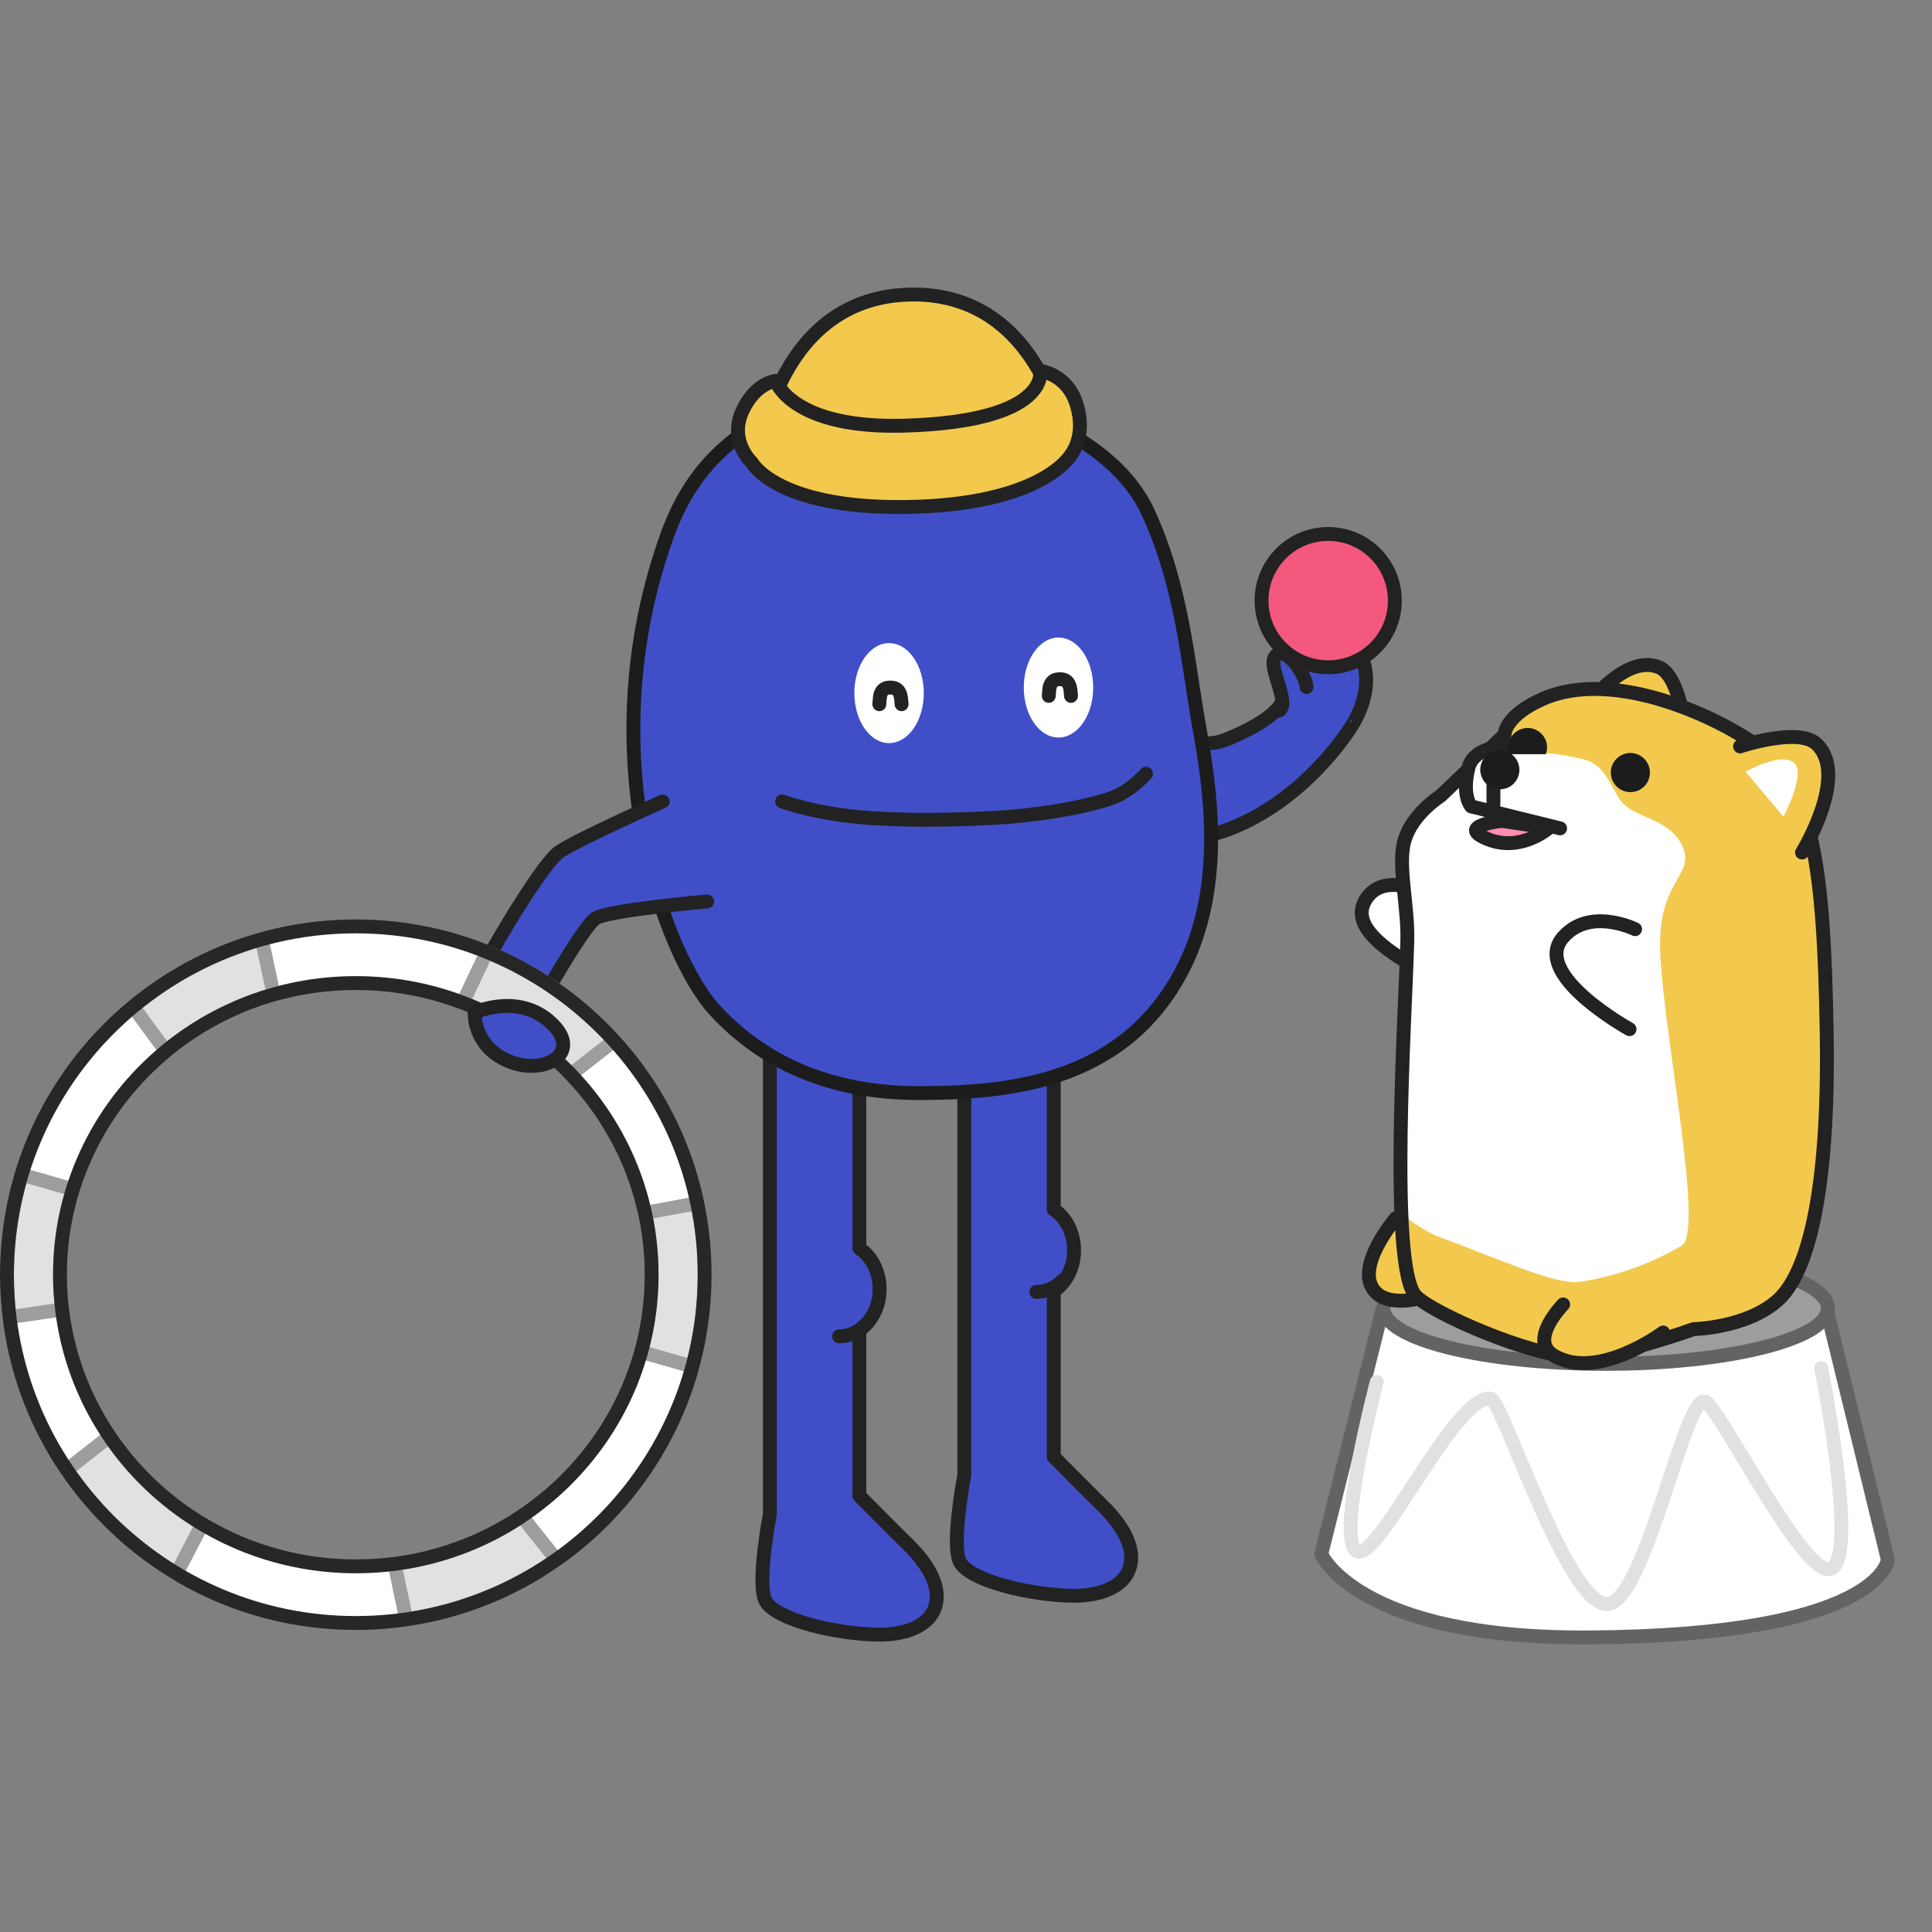<svg width="180" height="180" viewBox="0 0 180 180" fill="none" xmlns="http://www.w3.org/2000/svg">
<rect x="0" y="0" width="180" height="180" fill="#808080" stroke="none"/>
<g clip-path="url(#clip0_3409_7772)">
<path d="M126.772 60.979C126.228 59.763 123.615 59.167 121.881 60.332C120.846 61.031 119.319 65.637 119.319 65.637C119.319 65.637 118.569 67.163 114.247 68.897C109.564 70.786 102.887 64.938 102.887 64.938L101.749 73.943C101.749 73.943 106.484 80.154 114.273 77.333C121.571 74.668 125.763 67.888 125.763 67.888C125.737 67.888 128.35 64.472 126.772 60.979Z" fill="#404FC8" stroke="#222222" stroke-width="1.294" stroke-linecap="round" stroke-linejoin="round"/>
<path d="M123.744 62.169C127.174 62.169 129.955 59.389 129.955 55.959C129.955 52.529 127.174 49.748 123.744 49.748C120.314 49.748 117.534 52.529 117.534 55.959C117.534 59.389 120.314 62.169 123.744 62.169Z" fill="#F4587E" stroke="#222222" stroke-width="1.294" stroke-linecap="round" stroke-linejoin="round"/>
<path d="M121.726 64.006C121.674 62.893 119.811 60.047 118.853 61.108C118.258 61.755 119.086 63.359 119.397 64.834C119.656 66.05 119.164 66.206 119.164 66.206" fill="#404FC8"/>
<path d="M121.726 64.006C121.674 62.893 119.811 60.047 118.853 61.108C118.258 61.755 119.086 63.359 119.397 64.834C119.656 66.05 119.164 66.206 119.164 66.206" stroke="#222222" stroke-width="1.294" stroke-linecap="round" stroke-linejoin="round"/>
<path d="M102.809 140.368C101.438 139.022 98.177 135.736 98.177 135.736V120.287C99.316 119.537 100.067 118.114 100.067 116.483C100.067 114.853 99.316 113.43 98.177 112.679V90.037H89.845V137.418C89.845 137.418 88.577 143.991 89.457 145.569C90.414 147.277 96.03 148.648 100.067 148.674C102.499 148.674 104.673 147.872 105.242 146.087C105.837 144.198 104.569 142.127 102.809 140.368Z" fill="#404FC8" stroke="#222222" stroke-width="1.294" stroke-linecap="round" stroke-linejoin="round"/>
<path d="M96.547 120.365C97.505 120.365 98.359 119.951 99.006 119.278" stroke="#222222" stroke-width="1.294" stroke-linecap="round" stroke-linejoin="round"/>
<path d="M84.695 143.99C83.324 142.644 80.063 139.358 80.063 139.358V123.909C81.202 123.159 81.952 121.736 81.952 120.105C81.952 118.475 81.202 117.052 80.063 116.302V93.659H71.731V141.04C71.731 141.04 70.463 147.613 71.343 149.191C72.3 150.899 77.915 152.27 81.952 152.296C84.385 152.296 86.558 151.494 87.127 149.709C87.723 147.82 86.455 145.749 84.695 143.99Z" fill="#404FC8" stroke="#222222" stroke-width="1.294" stroke-linecap="round" stroke-linejoin="round"/>
<path d="M78.174 124.505C79.132 124.505 79.986 124.091 80.632 123.418" stroke="#222222" stroke-width="1.294" stroke-linecap="round" stroke-linejoin="round"/>
<path d="M111.685 67.473C110.676 61.806 110.158 54.664 106.95 47.703C103.741 40.742 93.804 37.016 86.714 36.679C79.598 36.369 66.97 36.705 62.234 49.67C54.756 70.138 62.027 89.184 66.608 94.126C71.007 98.913 77.269 101.838 85.549 101.838C93.83 101.838 104.414 100.932 109.951 90.762C114.325 82.74 112.694 73.14 111.685 67.473Z" fill="#404FC8" stroke="#1C1C1C" stroke-width="1.294" stroke-miterlimit="100"/>
<path d="M72.87 74.667C72.87 74.667 75.069 75.495 78.563 75.961C81.797 76.401 86.585 76.504 92.278 76.219C96.418 76.012 100.687 75.314 103.405 74.408C105.319 73.787 106.769 72.079 106.769 72.079" stroke="#222222" stroke-width="1.294" stroke-linecap="round" stroke-linejoin="round"/>
<path d="M82.833 69.233C84.619 69.233 86.068 67.147 86.068 64.575C86.068 62.002 84.619 59.917 82.833 59.917C81.047 59.917 79.598 62.002 79.598 64.575C79.598 67.147 81.047 69.233 82.833 69.233Z" fill="white"/>
<path d="M83.998 65.61C83.998 65.61 83.972 65.067 83.894 64.782C83.765 64.29 83.48 64.058 82.962 64.058C82.393 64.058 82.134 64.29 82.005 64.808C81.953 65.093 81.927 65.61 81.927 65.61" stroke="#222222" stroke-width="1.294" stroke-linecap="round" stroke-linejoin="round"/>
<path d="M98.618 68.715C100.404 68.715 101.852 66.63 101.852 64.057C101.852 61.485 100.404 59.399 98.618 59.399C96.831 59.399 95.383 61.485 95.383 64.057C95.383 66.63 96.831 68.715 98.618 68.715Z" fill="white"/>
<path d="M99.782 64.834C99.782 64.834 99.756 64.29 99.679 64.006C99.549 63.514 99.265 63.281 98.747 63.281C98.178 63.281 97.919 63.54 97.79 64.032C97.738 64.316 97.712 64.834 97.712 64.834" stroke="#222222" stroke-width="1.294" stroke-linecap="round" stroke-linejoin="round"/>
<path d="M84.98 27.441C72.533 27.544 70.826 41.828 70.826 41.828L99.497 42.553C99.523 42.553 97.738 27.337 84.98 27.441Z" fill="#F2C94D" stroke="#222222" stroke-width="1.294" stroke-linecap="round" stroke-linejoin="round"/>
<path d="M100.299 37.662C99.42 34.815 96.91 34.557 96.91 34.557C96.91 34.557 97.919 39.24 84.359 39.654C73.75 39.991 72.275 35.488 72.275 35.488C72.275 35.488 70.386 35.644 69.169 38.283C67.876 41.103 70.049 43.096 70.049 43.096C70.049 43.096 72.326 47.366 84.282 47.236C97.272 47.081 99.808 42.32 99.808 42.32C99.808 42.32 101.231 40.638 100.299 37.662Z" fill="#F2C94D" stroke="#222222" stroke-width="1.294" stroke-linecap="round" stroke-linejoin="round"/>
<path d="M61.743 74.667C61.743 74.667 53.928 78.16 52.169 79.325C50.694 80.282 46.605 87.088 44.664 90.711C43.862 92.212 44.664 94.075 44.664 94.075L48.804 96.145C48.804 96.145 54.213 86.286 55.532 85.535C56.852 84.785 65.883 83.983 65.883 83.983" fill="#404FC8"/>
<path d="M61.743 74.667C61.743 74.667 53.928 78.16 52.169 79.325C50.694 80.282 46.605 87.088 44.664 90.711C43.862 92.212 44.664 94.075 44.664 94.075L48.804 96.145C48.804 96.145 54.213 86.286 55.532 85.535C56.852 84.785 65.883 83.983 65.883 83.983" stroke="#222222" stroke-width="1.294" stroke-linecap="round" stroke-linejoin="round"/>
<path fill-rule="evenodd" clip-rule="evenodd" d="M33.149 86.311C15.191 86.311 0.648 100.854 0.648 118.787C0.648 136.72 15.191 151.263 33.149 151.263C51.108 151.263 65.651 136.72 65.651 118.787C65.651 100.854 51.082 86.311 33.149 86.311ZM33.149 145.958C17.934 145.958 5.59 133.796 5.59 118.787C5.59 103.778 17.934 91.616 33.149 91.616C48.365 91.616 60.708 103.778 60.708 118.787C60.708 133.796 48.365 145.958 33.149 145.958Z" fill="white"/>
<path fill-rule="evenodd" clip-rule="evenodd" d="M10.2 133.829L6.213 136.956C8.88 140.883 12.374 144.19 16.438 146.619L18.846 141.994C15.403 139.927 12.452 137.137 10.2 133.829ZM6.809 110.808L2.02 109.438C1.14 112.41 0.648 115.536 0.648 118.766C0.648 120.109 0.725 121.427 0.881 122.719L5.799 121.996C5.67 120.936 5.592 119.851 5.592 118.766C5.592 116.001 6.006 113.314 6.809 110.808ZM12.4 93.781L15.455 97.941C18.354 95.538 21.771 93.729 25.498 92.669L24.385 87.502C19.933 88.742 15.869 90.913 12.4 93.781ZM36.759 145.689L37.846 150.882C42.997 150.133 47.76 148.169 51.85 145.327L48.614 141.271C45.146 143.596 41.108 145.146 36.759 145.689ZM45.353 88.691L43.101 93.445C46.958 94.917 50.375 97.217 53.17 100.111L57.209 96.959C53.947 93.367 49.909 90.525 45.353 88.691ZM64.974 112.1L60.082 113.004C60.496 114.864 60.703 116.802 60.703 118.766C60.703 121.246 60.367 123.649 59.719 125.949L64.508 127.318C65.259 124.605 65.647 121.737 65.647 118.766C65.673 116.492 65.414 114.244 64.974 112.1Z" fill="#E1E1E1"/>
<path d="M10.2 133.829L6.213 136.956C8.88 140.883 12.374 144.19 16.438 146.619L18.846 141.994C15.403 139.927 12.452 137.137 10.2 133.829ZM6.809 110.808L2.02 109.438C1.14 112.41 0.648 115.536 0.648 118.766C0.648 120.109 0.725 121.427 0.881 122.719L5.799 121.996C5.67 120.936 5.592 119.851 5.592 118.766C5.592 116.001 6.006 113.314 6.809 110.808ZM12.4 93.781L15.455 97.941C18.354 95.538 21.771 93.729 25.498 92.669L24.385 87.502C19.933 88.742 15.869 90.913 12.4 93.781ZM36.759 145.689L37.846 150.882C42.997 150.133 47.76 148.169 51.85 145.327L48.614 141.271C45.146 143.596 41.108 145.146 36.759 145.689ZM45.353 88.691L43.101 93.445C46.958 94.917 50.375 97.217 53.17 100.111L57.209 96.959C53.947 93.367 49.909 90.525 45.353 88.691ZM64.974 112.1L60.082 113.004C60.496 114.864 60.703 116.802 60.703 118.766C60.703 121.246 60.367 123.649 59.719 125.949L64.508 127.318C65.259 124.605 65.647 121.737 65.647 118.766C65.673 116.492 65.414 114.244 64.974 112.1Z" stroke="#9D9D9D" stroke-width="1.294" stroke-linecap="round" stroke-linejoin="round"/>
<path d="M33.149 86.311C15.191 86.311 0.648 100.854 0.648 118.761C0.648 136.668 15.191 151.211 33.149 151.211C51.108 151.211 65.651 136.668 65.651 118.761C65.651 100.854 51.082 86.311 33.149 86.311ZM33.149 145.932C17.934 145.932 5.59 133.77 5.59 118.761C5.59 103.753 17.934 91.59 33.149 91.59C48.365 91.59 60.708 103.753 60.708 118.761C60.708 133.77 48.365 145.932 33.149 145.932Z" stroke="#272727" stroke-width="1.294" stroke-linecap="round" stroke-linejoin="round"/>
<path d="M51.599 95.549C48.546 92.341 44.224 94.333 44.224 94.333C44.224 94.333 44.043 97.387 47.252 98.81C50.513 100.285 54.187 98.266 51.599 95.549Z" fill="#404FC8" stroke="#222222" stroke-width="1.294" stroke-linecap="round" stroke-linejoin="round"/>
<path d="M170.193 122.021L148.197 119.951L128.79 122.021L123.097 144.793C123.097 144.793 126.461 152.686 147.939 152.556C175.29 152.401 175.886 145.311 175.886 145.311L170.193 122.021Z" fill="white" stroke="#636363" stroke-width="1.294" stroke-linecap="round" stroke-linejoin="round"/>
<path d="M128.272 128.75C128.272 128.75 124.339 143.629 126.461 144.535C128.479 145.389 135.595 129.837 138.882 130.303C139.969 130.458 146.024 149.607 149.75 149.451C153.269 149.296 156.866 130.251 158.807 130.561C160.075 130.768 168.33 147.692 170.71 146.087C173.091 144.483 169.675 127.456 169.675 127.456" stroke="#E1E1E1" stroke-width="1.294" stroke-linecap="round" stroke-linejoin="round"/>
<path d="M149.595 127.068C161.028 127.068 170.296 124.75 170.296 121.892C170.296 119.034 161.028 116.717 149.595 116.717C138.162 116.717 128.893 119.034 128.893 121.892C128.893 124.75 138.162 127.068 149.595 127.068Z" fill="#9D9D9D" stroke="#636363" stroke-width="1.294" stroke-miterlimit="100"/>
<path d="M154.563 62.168C151.044 60.719 146.852 67.033 146.852 67.033L153.631 72.829L157.047 68.016C157.021 68.042 156.478 62.944 154.563 62.168Z" fill="#F2C94D" stroke="#222222" stroke-width="1.294" stroke-linecap="round" stroke-linejoin="round"/>
<path d="M130.057 113.482C130.057 113.482 125.917 118.296 128.246 120.469C129.54 121.685 132.127 120.987 132.127 120.987L137.303 116.588L130.057 113.482Z" fill="#F2C94D" stroke="#222222" stroke-width="1.294" stroke-linecap="round" stroke-linejoin="round"/>
<path d="M135.724 84.862C135.724 84.862 129.824 80.489 127.444 83.517C125.814 85.613 127.884 87.657 130.756 89.443C133.37 91.047 137.277 92.315 137.277 92.315L139.632 88.641L135.724 84.862Z" fill="white" stroke="#222222" stroke-width="1.294" stroke-linecap="round" stroke-linejoin="round"/>
<path fill-rule="evenodd" clip-rule="evenodd" d="M170.192 96.403C169.934 80.67 168.924 73.373 163.723 69.491C160.592 67.162 150.629 62.142 143.798 65.092C140.149 66.67 140.175 68.456 140.175 68.456L134.223 74.149C134.223 74.149 131.584 75.805 130.859 78.289C130.187 80.566 131.196 84.344 131.118 87.605C130.937 94.436 129.385 118.036 131.895 120.727C133.37 122.306 142.53 126.317 146.644 126.42C150.422 126.524 157.772 123.833 157.772 123.833C157.772 123.833 162.947 123.729 165.793 120.986C168.252 118.605 170.425 111.722 170.192 96.403Z" fill="#F2C94D"/>
<path fill-rule="evenodd" clip-rule="evenodd" d="M154.666 87.606C154.77 81.964 157.953 81.395 156.737 78.807C155.52 76.22 152.363 76.271 151.044 74.667C150.216 73.658 149.672 71.329 147.68 70.785C145.532 70.19 142.271 69.906 139.399 70.009C138.959 70.035 138.597 70.113 138.286 70.242L137.329 71.174C137.096 71.639 137.07 72.079 137.07 72.079L136.242 72.209L134.224 74.15C134.224 74.15 131.584 75.806 130.86 78.29C130.187 80.567 131.196 84.345 131.118 87.606C130.989 92.289 130.239 104.814 130.575 113.146C131.921 114.104 133.24 114.957 134.224 115.294C139.192 117.105 144.911 119.745 147.162 119.434C149.491 119.098 153.243 118.114 156.685 116.044C158.936 114.673 154.537 94.256 154.666 87.606Z" fill="white"/>
<path d="M170.192 96.403C169.934 80.67 168.924 73.373 163.723 69.491C160.592 67.162 150.629 62.142 143.798 65.092C140.149 66.67 140.175 68.456 140.175 68.456L134.223 74.149C134.223 74.149 131.584 75.805 130.859 78.289C130.187 80.566 131.196 84.344 131.118 87.605C130.937 94.436 129.385 118.036 131.895 120.727C133.37 122.306 142.53 126.317 146.644 126.42C150.422 126.524 157.772 123.833 157.772 123.833C157.772 123.833 162.947 123.729 165.793 120.986C168.252 118.605 170.425 111.722 170.192 96.403Z" stroke="#222222" stroke-width="1.294" stroke-linecap="round" stroke-linejoin="round"/>
<path d="M142.504 69.491C142.504 69.491 137.458 68.896 136.811 71.535C136.164 74.201 137.07 75.132 137.07 75.132L145.35 77.177" fill="white"/>
<path d="M142.504 69.491C142.504 69.491 137.458 68.896 136.811 71.535C136.164 74.201 137.07 75.132 137.07 75.132L145.35 77.177" stroke="#222222" stroke-width="1.294" stroke-linecap="round" stroke-linejoin="round"/>
<path d="M139.14 70.009V74.925" stroke="#222222" stroke-width="1.294" stroke-linecap="round" stroke-linejoin="round"/>
<path d="M139.916 76.478C139.916 76.478 135.517 76.944 138.623 78.186C141.728 79.428 144.316 77.125 144.316 77.125L139.916 76.478Z" fill="#FF8DAF" stroke="#222222" stroke-width="1.294" stroke-linecap="round" stroke-linejoin="round"/>
<path fill-rule="evenodd" clip-rule="evenodd" d="M153.683 71.613C153.476 70.63 152.519 69.983 151.535 70.19C150.552 70.397 149.905 71.354 150.112 72.338C150.319 73.321 151.276 73.968 152.26 73.761C153.243 73.58 153.89 72.597 153.683 71.613Z" fill="#1C1C1C"/>
<path fill-rule="evenodd" clip-rule="evenodd" d="M140.589 70.267H144.031C144.134 69.957 144.16 69.621 144.109 69.284C143.902 68.301 142.944 67.654 141.961 67.861C140.977 68.068 140.331 69.025 140.538 70.009C140.538 70.112 140.563 70.19 140.589 70.267Z" fill="#1C1C1C"/>
<path fill-rule="evenodd" clip-rule="evenodd" d="M141.521 71.354C141.314 70.371 140.356 69.724 139.373 69.931C138.39 70.138 137.743 71.096 137.95 72.079C138.157 73.062 139.114 73.709 140.098 73.502C141.081 73.321 141.728 72.338 141.521 71.354Z" fill="#1C1C1C"/>
<path d="M145.635 121.53C145.635 121.53 142.375 124.843 144.729 126.266C148.792 128.75 154.951 124.144 154.951 124.144" fill="#F2C94D"/>
<path d="M145.635 121.53C145.635 121.53 142.375 124.843 144.729 126.266C148.792 128.75 154.951 124.144 154.951 124.144" stroke="#222222" stroke-width="1.294" stroke-linecap="round" stroke-linejoin="round"/>
<path d="M167.89 79.428C167.89 79.428 172.34 72.208 169.235 69.31C167.553 67.731 162.119 69.543 162.119 69.543" fill="#F2C94D"/>
<path d="M167.89 79.428C167.89 79.428 172.34 72.208 169.235 69.31C167.553 67.731 162.119 69.543 162.119 69.543" stroke="#222222" stroke-width="1.294" stroke-linecap="round" stroke-linejoin="round"/>
<path fill-rule="evenodd" clip-rule="evenodd" d="M167.062 70.993C165.716 70.139 162.637 71.898 162.637 71.898L166.156 76.09C166.156 76.116 168.407 71.847 167.062 70.993Z" fill="white"/>
<path d="M152.337 86.57C152.337 86.57 148.093 84.474 145.609 87.346C142.633 90.814 151.82 95.886 151.82 95.886" fill="white"/>
<path d="M152.337 86.57C152.337 86.57 148.093 84.474 145.609 87.346C142.633 90.814 151.82 95.886 151.82 95.886" stroke="#222222" stroke-width="1.294" stroke-linecap="round" stroke-linejoin="round"/>
</g>
<defs>
<clipPath id="clip0_3409_7772">
<rect width="180" height="126.409" fill="white" transform="translate(0 26.795)"/>
</clipPath>
</defs>
</svg>
